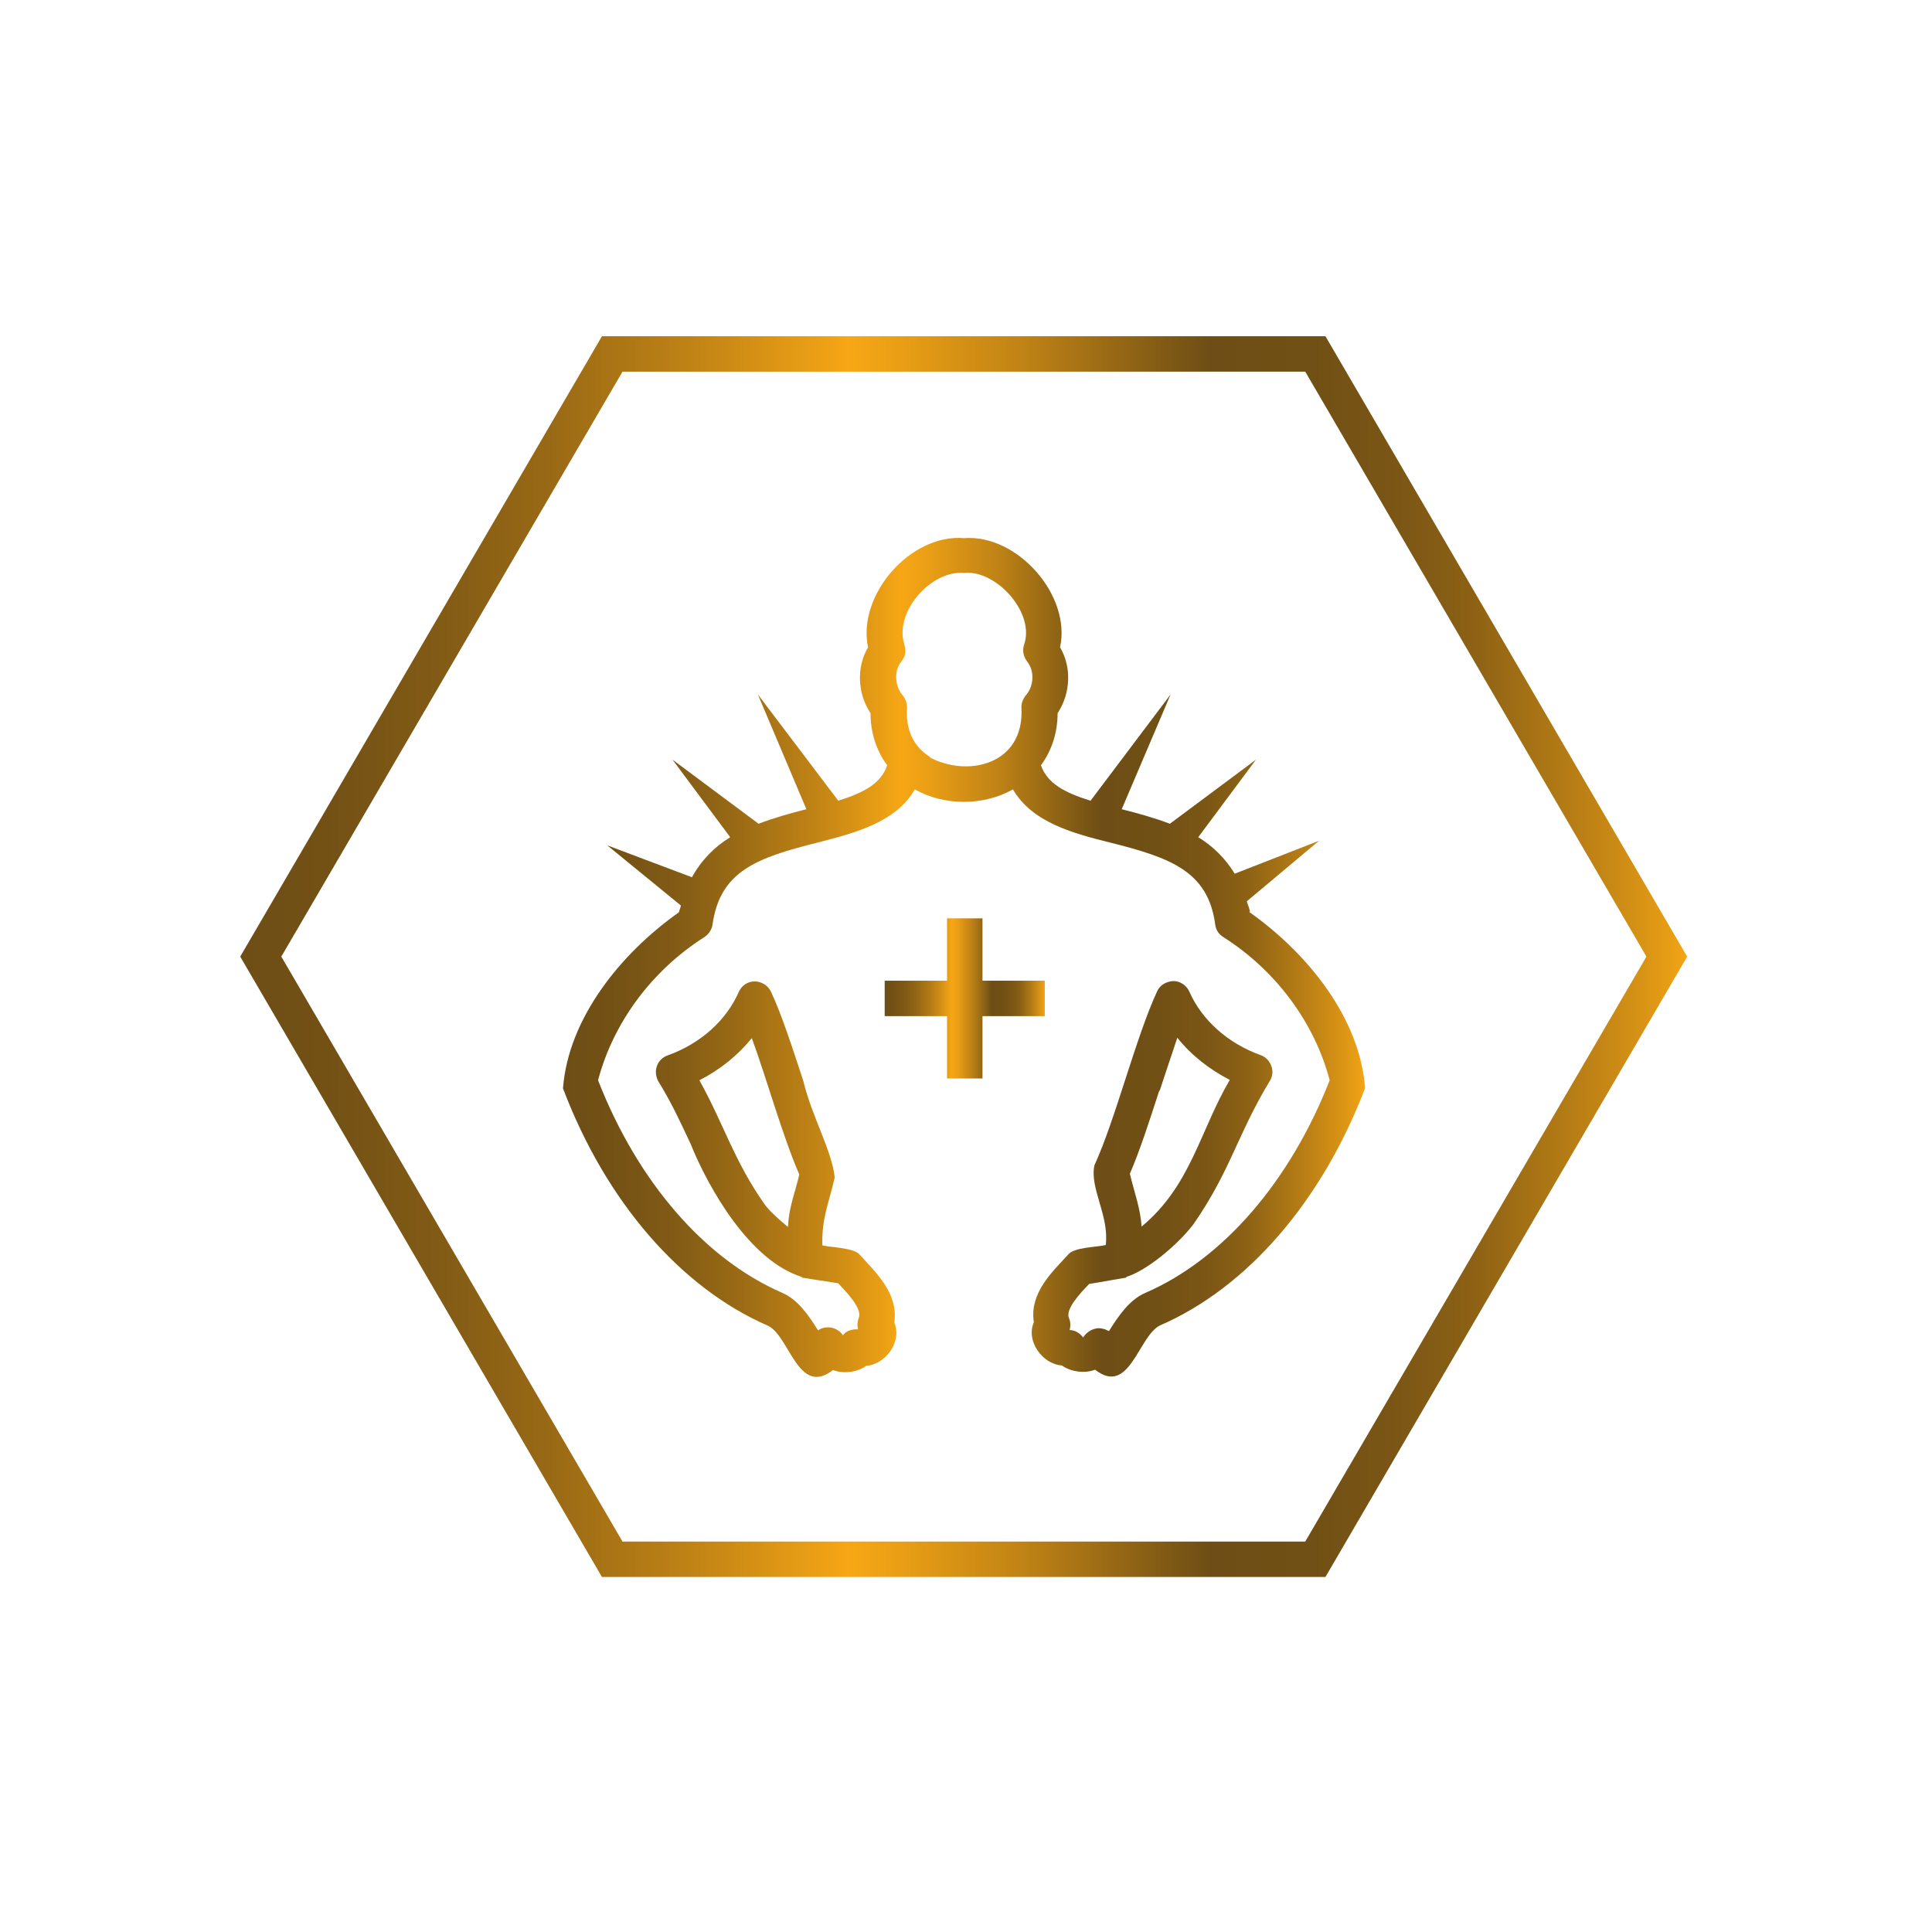 <svg xmlns="http://www.w3.org/2000/svg" xmlns:xlink="http://www.w3.org/1999/xlink" id="Calque_1" viewBox="0 0 54.53 54.53"><defs><style> .st0 { fill: url(#Dégradé_sans_nom_432); } .st1 { fill: url(#Dégradé_sans_nom_43); } .st2 { fill: url(#Dégradé_sans_nom_431); } </style><linearGradient id="D&#xE9;grad&#xE9;_sans_nom_43" data-name="D&#xE9;grad&#xE9; sans nom 43" x1="6.78" y1="27" x2="47.63" y2="27" gradientUnits="userSpaceOnUse"><stop offset="0" stop-color="#6e4e16"></stop><stop offset=".06" stop-color="#735115"></stop><stop offset=".14" stop-color="#825b15"></stop><stop offset=".22" stop-color="#9b6b15"></stop><stop offset=".31" stop-color="#bf8215"></stop><stop offset=".4" stop-color="#eb9f15"></stop><stop offset=".42" stop-color="#f7a715"></stop><stop offset=".46" stop-color="#e79d15"></stop><stop offset=".54" stop-color="#c08315"></stop><stop offset=".64" stop-color="#805a15"></stop><stop offset=".67" stop-color="#6e4e16"></stop><stop offset=".74" stop-color="#715015"></stop><stop offset=".8" stop-color="#7b5615"></stop><stop offset=".85" stop-color="#8c6115"></stop><stop offset=".89" stop-color="#a47115"></stop><stop offset=".94" stop-color="#c38515"></stop><stop offset=".99" stop-color="#e99e15"></stop><stop offset="1" stop-color="#f7a715"></stop></linearGradient><linearGradient id="D&#xE9;grad&#xE9;_sans_nom_431" data-name="D&#xE9;grad&#xE9; sans nom 43" x1="15.91" y1="27" x2="38.55" y2="27" xlink:href="#D&#xE9;grad&#xE9;_sans_nom_43"></linearGradient><linearGradient id="D&#xE9;grad&#xE9;_sans_nom_432" data-name="D&#xE9;grad&#xE9; sans nom 43" x1="24.97" y1="28.18" x2="29.49" y2="28.18" xlink:href="#D&#xE9;grad&#xE9;_sans_nom_43"></linearGradient></defs><path class="st1" d="M37.41,44.51h-20.42L6.78,27l10.21-17.51h20.42l10.21,17.51-10.21,17.51ZM17.57,43.51h19.27l9.63-16.51-9.63-16.51h-19.27L7.94,27l9.63,16.51Z"></path><g><path class="st2" d="M35.28,25.73c-.02-.11-.06-.19-.09-.29l2.04-1.71-2.38.93c-.27-.44-.62-.78-1.03-1.03l1.63-2.19-2.43,1.81c-.45-.17-.92-.3-1.36-.41l1.38-3.24-2.26,3c-.74-.23-1.22-.49-1.4-1,.3-.41.47-.91.47-1.47.37-.56.4-1.3.07-1.86.32-1.48-1.22-3.2-2.71-3.08-1.51-.13-3.02,1.6-2.71,3.08-.33.56-.3,1.3.07,1.86,0,.56.17,1.06.47,1.47-.17.51-.65.77-1.38,1l-2.27-3,1.37,3.24c-.44.11-.9.24-1.35.41l-2.43-1.81,1.63,2.19c-.44.27-.81.64-1.08,1.13l-2.39-.9,2.08,1.7c-.02.07-.04.12-.06.19-1.64,1.16-3.12,2.99-3.27,4.97,1.21,3.19,3.32,5.63,5.79,6.7.61.3.85,2.01,1.83,1.25.11.04.22.06.34.06.23,0,.43-.06.6-.18.55-.04,1.02-.69.79-1.22.13-.83-.54-1.43-.96-1.9-.15-.22-.85-.22-1.07-.28-.02-.77.18-1.17.35-1.92-.09-.78-.64-1.7-.89-2.73-.3-.91-.6-1.85-.91-2.51-.08-.18-.28-.29-.46-.29-.2,0-.37.12-.45.3-.35.8-1.08,1.46-2.01,1.79-.14.05-.25.16-.3.3s-.03.3.04.43c.39.63.65,1.21.91,1.76.51,1.27,1.68,3.31,3.14,3.76v.02s1.03.16,1.03.16c.26.28.68.72.58.97-.04.11-.05.22-.02.33-.17-.01-.34.04-.43.17-.14-.23-.48-.3-.7-.14-.27-.43-.57-.87-1.01-1.06-2.19-.95-4.08-3.13-5.2-6,.43-1.63,1.52-3.1,3-4.04.12-.08.21-.21.23-.35.21-1.52,1.26-1.89,2.97-2.32,1.05-.27,2.21-.57,2.74-1.5.83.47,1.94.47,2.77,0,.54.93,1.69,1.24,2.74,1.5,1.71.43,2.77.81,2.97,2.32.02.15.1.27.23.35,1.48.94,2.57,2.41,3,4.04-1.12,2.86-3.01,5.05-5.2,6-.45.19-.76.65-1.03,1.08-.06-.03-.12-.06-.19-.07-.2-.05-.43.07-.54.25-.1-.14-.25-.21-.38-.21.03-.11.03-.23-.02-.34-.1-.25.3-.68.57-.96l1.05-.18v-.02c.56-.17,1.43-.88,1.89-1.48h0c1.04-1.49,1.26-2.57,2.16-4.05.17-.26.03-.63-.26-.73-.92-.33-1.66-.99-2.01-1.79-.08-.18-.26-.3-.45-.3-.2.01-.38.11-.46.29-.6,1.29-1.18,3.63-1.77,4.91-.14.65.42,1.41.32,2.25-.23.06-.92.06-1.07.28-.43.47-1.09,1.07-.96,1.9-.23.53.24,1.18.79,1.22.17.12.39.18.6.18.12,0,.23-.02.34-.06.97.76,1.22-.95,1.83-1.25,2.47-1.07,4.58-3.52,5.79-6.7-.15-1.99-1.63-3.81-3.27-4.97ZM22.44,33.6c-.11.39-.18.65-.2,1.03-.27-.22-.53-.46-.66-.64t0,0c-.87-1.24-1.14-2.24-1.84-3.5.59-.3,1.09-.71,1.48-1.19.43,1.18.87,2.77,1.34,3.85-.04.18-.09.33-.12.46ZM26.26,21.37c-.33-.2-.71-.6-.66-1.38,0-.13-.03-.26-.12-.36-.23-.27-.25-.71-.04-.96.11-.13.14-.3.09-.46-.31-.92.73-2.11,1.67-2.04,0,0,.02,0,.03,0,.89-.08,2,1.13,1.67,2.04-.05.16-.01.33.09.46.21.26.2.69-.04.96-.08.1-.13.23-.12.36.08,1.6-1.53,1.96-2.6,1.38ZM32.73,30.79c.17-.51.34-1.03.5-1.5.39.49.9.89,1.48,1.19-.85,1.45-1.1,2.99-2.49,4.14-.03-.51-.2-.95-.33-1.49.28-.65.56-1.51.83-2.35Z"></path><polygon class="st0" points="29.49 27.68 27.73 27.68 27.73 25.92 26.73 25.92 26.73 27.68 24.97 27.68 24.97 28.68 26.73 28.68 26.73 30.44 27.73 30.44 27.73 28.68 29.49 28.68 29.49 27.68"></polygon></g></svg>